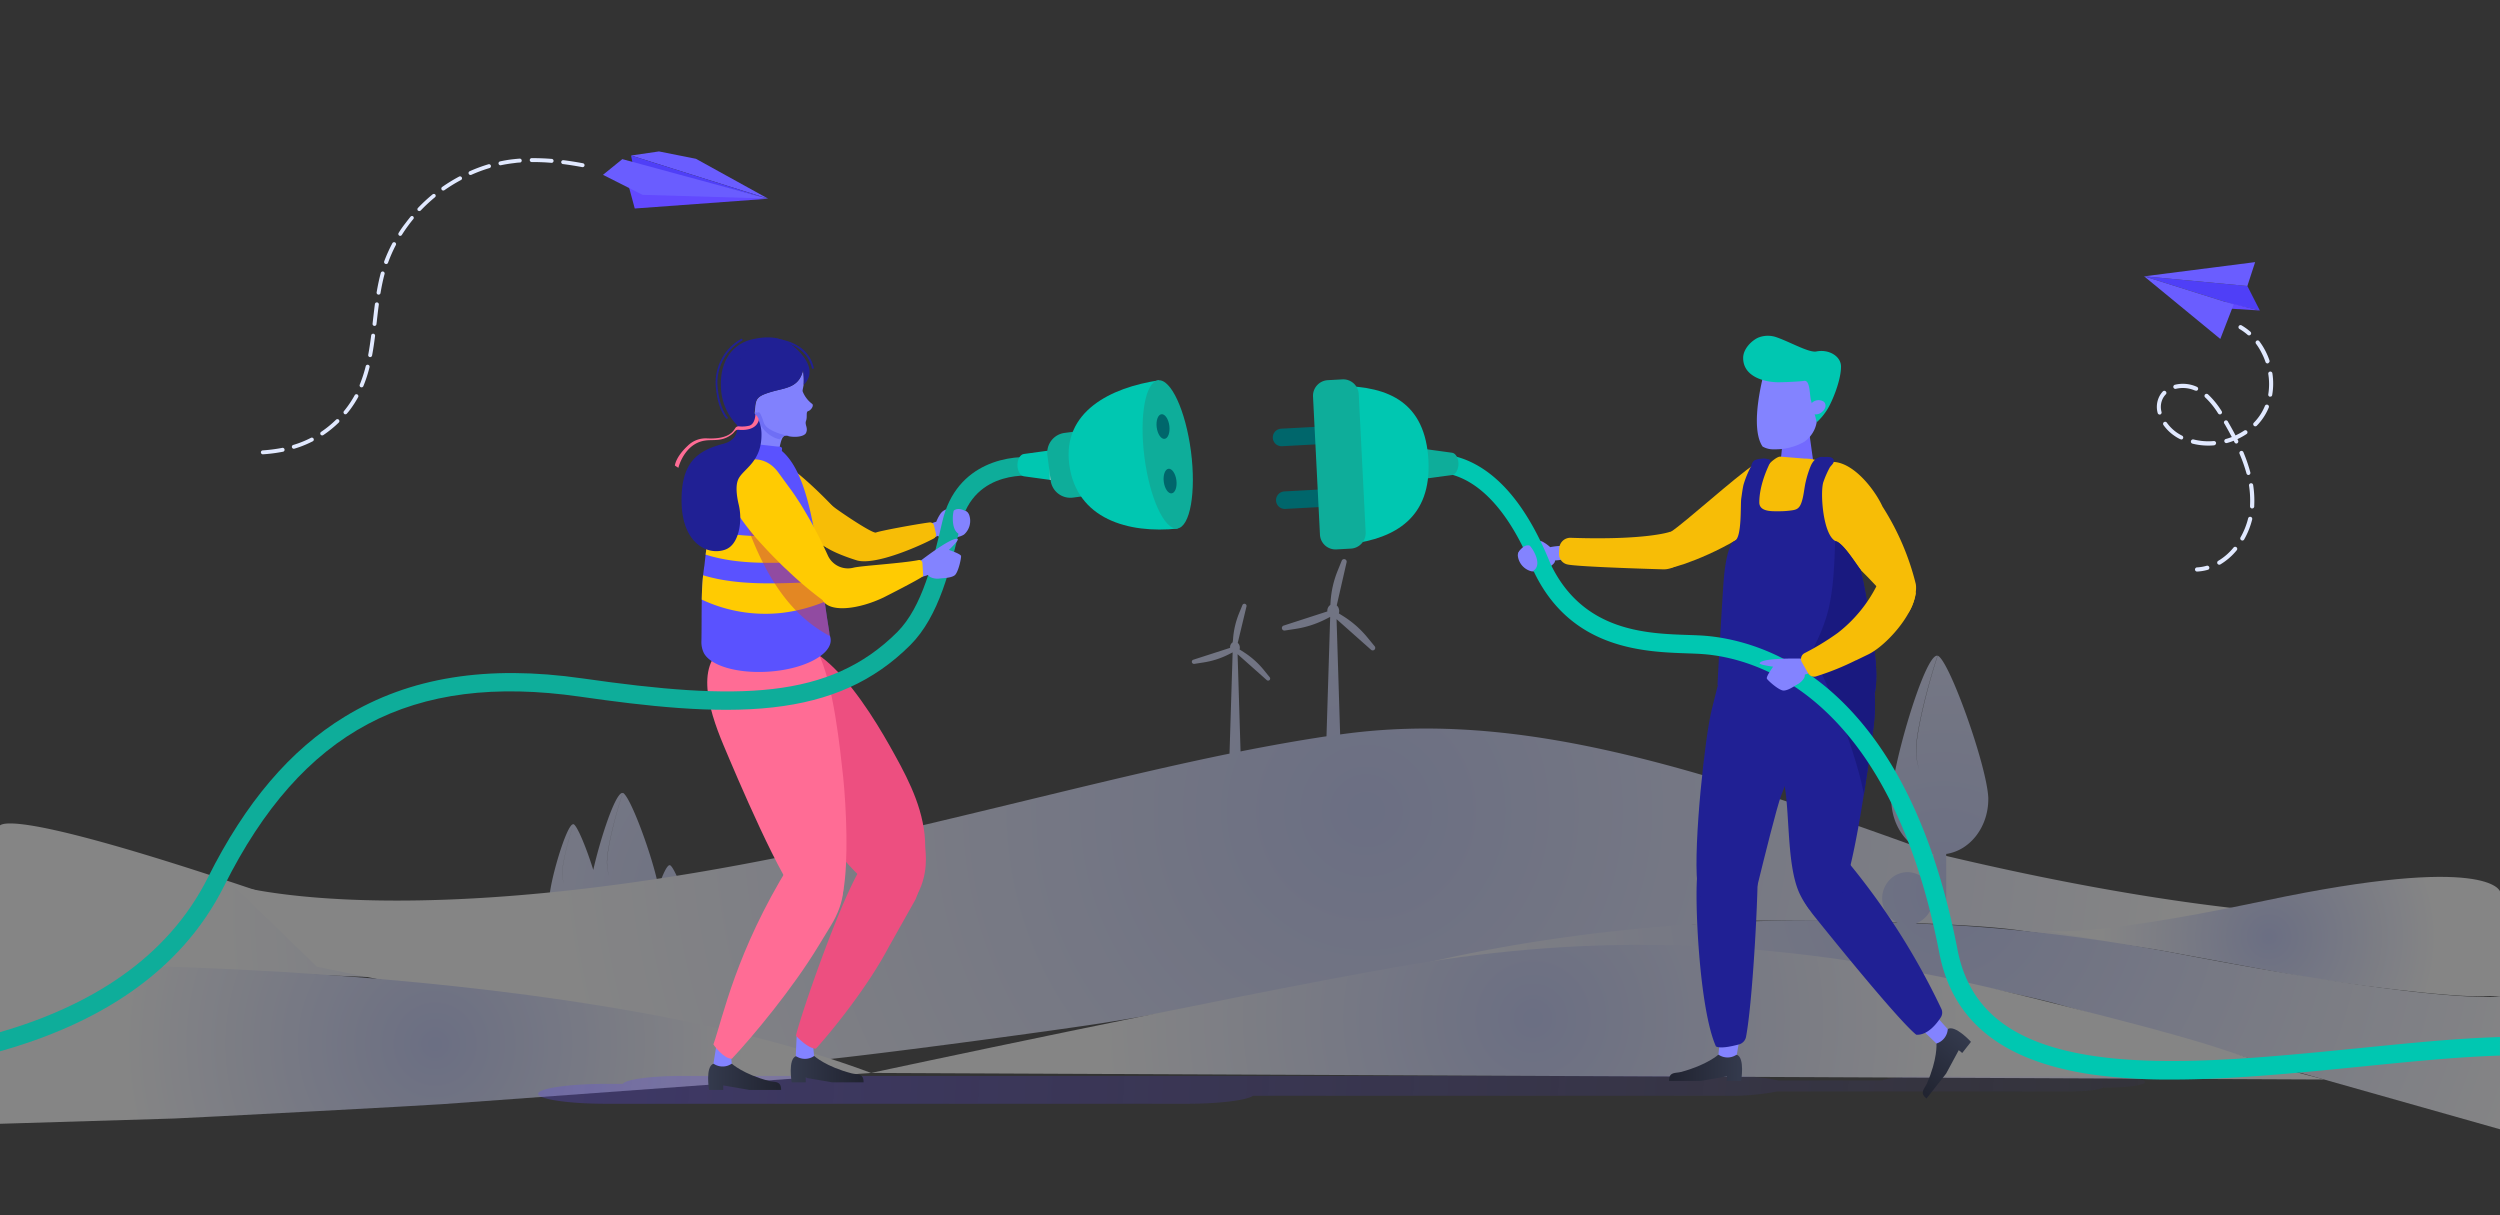 <svg xmlns="http://www.w3.org/2000/svg" xmlns:xlink="http://www.w3.org/1999/xlink" width="720" height="350" viewBox="0 0 720 350"><rect x="0" y="0" width="720" height="350" fill="#333333" stroke="none"/><defs><radialGradient id="Dégradé_sans_nom_65" cx="223.09" cy="261.74" r="159.71" gradientUnits="userSpaceOnUse"><stop offset="0" stop-color="#bec7fa"/><stop offset="1" stop-color="#fff"/></radialGradient><radialGradient id="Dégradé_sans_nom_68" cx="393.47" cy="233.52" r="236.52" xlink:href="#Dégradé_sans_nom_65"/><radialGradient id="Dégradé_sans_nom_65-2" cx="653.51" cy="269.76" r="48.57" xlink:href="#Dégradé_sans_nom_65"/><radialGradient id="Dégradé_sans_nom_65-3" cx="125.32" cy="300.69" r="90.25" xlink:href="#Dégradé_sans_nom_65"/><radialGradient id="Dégradé_sans_nom_65-4" cx="559.77" cy="257" r="180.75" xlink:href="#Dégradé_sans_nom_65"/><radialGradient id="Dégradé_sans_nom_69" cx="441.52" cy="293.28" r="124.81" xlink:href="#Dégradé_sans_nom_65"/><linearGradient id="Dégradé_sans_nom_31" x1="718.89" y1="333.12" x2="82.68" y2="296.08" gradientUnits="userSpaceOnUse"><stop offset="0" stop-color="#483dcc" stop-opacity="0"/><stop offset="1" stop-color="#6249ff"/></linearGradient><linearGradient id="Dégradé_sans_nom_33" x1="251.32" y1="307.9" x2="272.36" y2="307.9" gradientTransform="matrix(-1, 0, 0, 1, 500.05, 0)" gradientUnits="userSpaceOnUse"><stop offset="0.05" stop-color="#212431"/><stop offset="1" stop-color="#343a4d"/></linearGradient><linearGradient id="Dégradé_sans_nom_33-2" x1="275.08" y1="310.11" x2="296.11" y2="310.11" xlink:href="#Dégradé_sans_nom_33"/><linearGradient id="Dégradé_sans_nom_33-3" x1="480.68" y1="307.5" x2="501.72" y2="307.5" gradientTransform="matrix(1, 0, 0, 1, 0, 0)" xlink:href="#Dégradé_sans_nom_33"/><linearGradient id="Dégradé_sans_nom_33-4" x1="541.67" y1="310.2" x2="562.71" y2="310.2" gradientTransform="translate(-26.74 548.2) rotate(-51.83)" xlink:href="#Dégradé_sans_nom_33"/></defs><g style="isolation:isolate"><g id="Calque_1" data-name="Calque 1"><g style="opacity:0.4"><path d="M434.94,292.1c-25.52-2-70.8-3.58-70.8-3.58s-76.57,3.58-116.08-16.86c-14.28-7.39-32.64-10.7-50.27-11.92-1.78-5.25-3.94-10.27-4.86-10.57a95.2,95.2,0,0,0-2.69,10.16h0a93,93,0,0,1,2.7-10.16h-.09c-.76,0-2,2.72-3.21,6.23-1.7-8.81-8.21-26.4-10.28-27.06-2.38,7.29-4.53,16.33-4.53,20a13.44,13.44,0,0,0,.68,4.2,13.34,13.34,0,0,1-.71-4.28c0-3.61,2.16-12.62,4.53-19.88l-.12,0c-2,.07-6.22,12.79-8.35,22.15-1.87-6.06-4.64-12.85-5.71-13.19-1.68,5.16-3.21,11.57-3.21,14.13a9.42,9.42,0,0,0,.49,3,9.23,9.23,0,0,1-.51-3c0-2.56,1.53-8.94,3.21-14.08a.14.14,0,0,0-.09,0c-1.92.06-6.81,16.88-6.81,21.45a11.14,11.14,0,0,0,.07,1.17c-12.35.83-20.53,2.07-20.53,2.07s-30.46,3.58-60.92-4.6C-4.68,229.76-.24,238.44-.24,238.44V278.3c2.46-.24,33.44.13,35.53.2l411.17,16.67Z" style="fill:url(#Dégradé_sans_nom_65)"/><path d="M720,261s-42.14,13.75-163.16-15.37c-68.65-24.89-119.76-41.3-170.88-34.11l-.93-30-.1-3.2,9.91,8.8a.73.73,0,0,0,1.06-1l-2-2.43a28.74,28.74,0,0,0-6.91-6.15l-1.4-.88a2.1,2.1,0,0,0,0-1.29,1.85,1.85,0,0,0-.61-1l2.85-12.48a.74.74,0,0,0-1.4-.44l-1.18,2.91a28.58,28.58,0,0,0-2.05,9l-.06.86a2,2,0,0,0-.86,1.87l-12.59,4.08a.73.73,0,0,0-.47.93.72.72,0,0,0,.81.49l3.1-.47a28.75,28.75,0,0,0,8.8-2.86l1.16-.59-.06,2-1,32.38c-8.12,1.22-16.33,2.69-24.75,4.36l-.77-25.3-.09-2.71,8.36,7.43a.62.62,0,0,0,.88,0,.61.61,0,0,0,0-.8l-1.67-2.06a24.21,24.21,0,0,0-5.83-5.18l-1.17-.75a1.8,1.8,0,0,0,0-1.08,1.56,1.56,0,0,0-.52-.8L359,174.6a.62.62,0,0,0-1.17-.37l-1,2.45a24.34,24.34,0,0,0-1.73,7.61L355,185a1.69,1.69,0,0,0-.73,1.58L343.67,190a.61.61,0,0,0-.39.78.63.63,0,0,0,.68.42l2.62-.41a24.08,24.08,0,0,0,7.42-2.4l1-.51-.9,29.16c-31.19,6.37-65.2,15.43-106.85,24.94C119.63,271.15,66.94,254.8,66.94,254.8l24.33,23.62,135.26,27.65c9.14.06,84.08-10.19,93.07-11.77l145.45-24.19c2.78-.47,27.22-4.73,30-4.81,19.74-.53,70.8.1,87.68,2.81L720,287Z" style="fill:url(#Dégradé_sans_nom_68)"/><path d="M720,256.72s-3-11-67.72,2.68c-56.79,12-65.25,8.3-65.25,8.3l33.45,5.67,45,8.37c4,.65,41,6,51.69,5.12L720,287Z" style="fill:url(#Dégradé_sans_nom_65-2)"/><path d="M-.24,277.8S159.49,274.74,250.87,309l-123.56,9c-3.16.29-73.94,4.05-77.12,4.13L0,323.65Z" style="fill:url(#Dégradé_sans_nom_65-3)"/><path d="M626.76,274.54a508.16,508.16,0,0,0-66.52-8.23h.27V245.94c6.84-1,12.12-7.71,12.12-15.81V230h0v-.16h0c-.36-9.27-11.37-40-14.58-41-3.24,9.95-6.18,22.3-6.18,27.24a17.93,17.93,0,0,0,.94,5.73,17.71,17.71,0,0,1-1-5.84c0-4.93,2.95-17.22,6.19-27.13a.33.33,0,0,0-.17,0c-3.7.13-13.14,32.53-13.14,41.35,0,8.1,5.29,14.78,12.13,15.81v20.19l-5.05-.24a7.55,7.55,0,0,0,4.76-5.47,8.07,8.07,0,0,0,.18-1.71,7.47,7.47,0,0,0-7.33-7.6,7.18,7.18,0,0,0-4,1.24,7.72,7.72,0,0,0,1.12,13.33c-84.4-4.37-147,14.48-147,14.48l35.08-5.44c12.94-1.69,39.07-1.65,51.84-1.35,41.43,1,93.55,12.37,105.17,15.47L720,325.23V287S703.32,289.36,626.76,274.54Z" style="fill:url(#Dégradé_sans_nom_65-4)"/><path d="M250.87,309s102.13-21.88,151-30.44c49.47-8.67,103.73-10.8,178.6,7.67s51.6,15,88.86,24.67Z" style="fill:url(#Dégradé_sans_nom_69)"/></g><path d="M607,310.05H552.41c-4.85,0-9,.47-10.32,1.12H512c-2.95-.78-8.63-1.31-15.1-1.31H196.58c-9,0-16.36,1-17.2,2.29h-4.81c-10.77,0-19.57,1.3-19.57,2.87h0c0,1.58,8.8,2.87,19.57,2.87H341.66c9.41,0,17.33-1,19.17-2.29H496.9a71.08,71.08,0,0,0,14.94-1.26h84.28c4.67,0,8.6-.49,9.6-1.13H607c5.93,0,10.78-.71,10.78-1.58h0C617.82,310.76,613,310.05,607,310.05Z" style="opacity:0.3;mix-blend-mode:multiply;fill:url(#Dégradé_sans_nom_31)"/><path d="M269.65,150.26a19.8,19.8,0,0,0-3.1,1.18c-.09.1-1,.58-.36,2.35a1.9,1.9,0,0,0,1.38,1.4,13.07,13.07,0,0,0,2.6-.89,1.49,1.49,0,0,0,.8.62,4.75,4.75,0,0,0,2.7.13c1.28-.23,3-.38,4.06-1.18a5.24,5.24,0,0,0,1.41-5.52,2,2,0,0,0-2.35-1.33.71.71,0,0,0-.56.29s.48-1.26,0-1.35a11.69,11.69,0,0,1-2.79.6,3.23,3.23,0,0,0-2.62,1.45A11.46,11.46,0,0,0,269.65,150.26Z" style="fill:#8383ff"/><path d="M231.28,106.61a19.81,19.81,0,0,1,.17,4.2c-.22,1.31-.39,1.65-.25,2a8.25,8.25,0,0,0,2.69,3.5c.62.48-.34,1.87-1.11,2.08s-.19,1.65-.64,2.81.69,2,0,3.48c-.47,1-2.86,1.34-4.52,1s-2.33-.86-3.15,3.48a33.13,33.13,0,0,0-.64,4.27l-5.31-1.28s0,.37-3-3-3-2.43-3-2.43a5.3,5.3,0,0,0,3.46-2.8,22.5,22.5,0,0,0,1.51-6.61c.29-2.43.52-3.23,4.63-4.46S230.08,111.75,231.28,106.61Z" style="fill:#8181fd"/><path d="M217.4,118.7a1.75,1.75,0,0,0,1.23,0c.71.75,1.11,2.47,1.44,3.24,1,2.42,7,3.89,9.31,3.85a7.18,7.18,0,0,1-1.81-.08c-1.23-.24-1.77-.5-3,.82C222.73,126.16,219.13,124.6,217.4,118.7Z" style="fill:#6f6ff5"/><path d="M216.68,97.72c6-1.37,10.49-.37,14.6,4.84s.17,8.25.17,8.25a19.81,19.81,0,0,0-.17-4.2c-1.2,5.14-5.18,5.07-9.28,6.29s-4.34,2-4.63,4.46a22.5,22.5,0,0,1-1.51,6.61c-.59,1.66-7.45-3.22-8.17-11.49C207,104.44,210.66,99.09,216.68,97.72Z" style="fill:#202094"/><path d="M209.19,120.58a.28.28,0,0,0,.33-.45s-2.2-2.17-2.83-8.48a13.91,13.91,0,0,1,7-13.54.28.28,0,1,0-.26-.5,14.49,14.49,0,0,0-7.25,14.09c.65,6.55,2.9,8.75,3,8.84Z" style="fill:#202094"/><path d="M211.63,109.14a.28.28,0,0,0,.13,0,.27.27,0,0,0,.29-.26c0-.06.43-6.08,4.28-9.15A9.31,9.31,0,0,1,224,98.15c6.85,1.13,9.12,4.9,9.82,7.86a.28.28,0,0,0,.33.21.29.29,0,0,0,.21-.34c-.74-3.13-3.11-7.1-10.27-8.28a9.82,9.82,0,0,0-8,1.73c-4.06,3.23-4.48,9.29-4.5,9.55A.29.29,0,0,0,211.63,109.14Z" style="fill:#202094"/><path d="M234.5,304.13s3.29,3.05,10.79,5c1.65.42,3.43-.14,3.43,2.58h-9.1l-7.57-1.31v1.31H228s-1.14-6.68,1.25-7.54Z" style="fill:url(#Dégradé_sans_nom_33)"/><path d="M234,299.33l.46,4.8h0a4.64,4.64,0,0,1-5,.17l-.28-.17.27-6Z" style="fill:#8383ff"/><path d="M210.75,306.33s3.29,3.05,10.79,5c1.65.42,3.43-.15,3.43,2.58h-9.1l-7.58-1.31v1.31h-4.08s-1.14-6.69,1.25-7.55Z" style="fill:url(#Dégradé_sans_nom_33-2)"/><path d="M210.29,301.53l.46,4.8h0a4.62,4.62,0,0,1-5,.17l-.28-.17,1-6.16Z" style="fill:#8383ff"/><path d="M240.17,192.36c-6.47-6.34-13.66-9.69-20.27-4.34L218,189.53c-9.62,7.77,16.85,47.47,22.1,54.38,6.69,8.79,19.53,20.89,23.31,15,4.4-6.88,3.06-13.76,3.06-15,0-9.74-4.35-18.52-8.73-26.42C254.13,210.93,247.62,199.66,240.17,192.36Z" style="fill:#ed4f80"/><path d="M235,302c5-5.51,15-18,20.88-29.13a.22.22,0,0,0,.05-.08l7.74-13.76c2.83-6.8.49-10.26-3-12.13,0,0-13.51,4.36-13.52,4.39C241,262.4,231,291.11,229.22,298.27,229.22,298.27,232.69,302.09,235,302Z" style="fill:#ed4f80"/><path d="M210.79,304.91c5.82-6.19,17.53-20.2,25-32.6l.06-.09,3.51-5.76c4.07-6.67,4.7-13.7,1.4-15.71l-1.1-.67c-3.29-2-12.25-1-12.27-1-15.47,25.07-19.13,43.76-21.93,51.72C205.44,300.85,208.42,305,210.79,304.91Z" style="fill:#ff6c95"/><path d="M235.35,187.37c-4.15-8.06-14.08-6.16-22-3.17l-2.26.85c-11.57,4.36-7.22,18.85-2.73,29.53,3.4,8.09,17.17,40.77,22.64,45.19,2.16,1.74,8.22,1.76,9.36,1.33s2.06-1.92,2.54-4.66c1.48-8.56.86-23.61-.06-32.59C242,216.4,240.13,196.64,235.35,187.37Z" style="fill:#ff6c95"/><path d="M269,151.38a1.19,1.19,0,0,0-1.33-.92c-3.78.49-14.34,2.44-15.39,2.91s-13.2-7.84-13.9-8.74c-4.66-1.21,0,8.84-2,11.55,1.53,2.59,10.57,5.26,10.57,5.26,5.46,1.35,18.08-4.25,22-6.37a1.22,1.22,0,0,0,.61-1.34Z" style="fill:#f7bd06"/><path d="M241.5,154.63c-.9,1-2.1,2.27-3.07,3.21-4.94-2.55-7.82-3.24-13.74-8.23-5.39-5.08-10.53-6.66-9.4-12.33,1.15-4.34,7.35-5.68,7.36-5.66,6.28,2.77,16.09,12.67,22.14,19.57A35.55,35.55,0,0,1,241.5,154.63Z" style="fill:#f7bd06"/><path d="M216.29,129.2c.93-.58.09-1.35.9-1.35l6.7.76c2.09-.05,1,1.06,1.38,1.35,9.12,7.93,10.18,31.66,13.51,51.75a11.24,11.24,0,0,1,.12,1.12,3.7,3.7,0,0,1,.32,2c-.53,4.22-8.42,8.07-18.26,8.63-8.77.5-16.26-1.75-18.22-5.33l0,0-.12-.25a7.17,7.17,0,0,1-.61-3.26c.15-7.83-.19-15.29.88-21.89C206,132.49,215.94,129.14,216.29,129.2Z" style="fill:#5a52ff"/><path d="M233.46,161.78l2.45-.08c-.41-2.8-.83-5.56-1.3-8.22a90.73,90.73,0,0,1-30.32-.61c-.4,2.1-.76,4.38-1.07,6.86C212.86,162.81,223.49,162.13,233.46,161.78Z" style="fill:#ffcb02"/><path d="M225.26,176.5a46.61,46.61,0,0,0,12.25-3.21l-.78-5.7-2.6.09c-10.37.35-21.53,1.06-31.64-2-.23,2.24-.34,4.56-.39,7A43,43,0,0,0,225.26,176.5Z" style="fill:#ffcb02"/><path d="M238.78,181.71c-1.58-9.53-2.65-19.88-4.31-29l-5.18-.78c-4.89-.76-9.87-2-14.83-2.48,3.87,11.07,9.27,22.31,18.29,29.58A40.87,40.87,0,0,0,239,183.2c0-.12-.09-.24-.14-.37A11.24,11.24,0,0,0,238.78,181.71Z" style="fill:#c94545;opacity:0.5;mix-blend-mode:multiply"/><path d="M271.42,150.11c-2.7,11.56-5.77,24.66-13,31.92-19.52,19.49-45.84,19.79-90.66,13.35-27.43-3.94-49.81-.35-68.43,11-15.74,9.57-28.64,24.74-39.46,46.37C48.1,276.19,25.75,289.78,0,297.27v5.5C27.63,295,51.85,280.56,64.58,255.1,86.9,210.47,118.47,193.67,167,200.63c18.93,2.72,38.76,5,55.56,3.1,16.62-1.86,29.2-7.56,39.6-17.94,8.35-8.34,11.59-22.22,14.46-34.48,3.89-16.66,21.08-14.28,21.81-14.17l.4-2.62.41-2.62C291.35,130.68,275.44,132.91,271.42,150.11Z" style="fill:#0ead9a"/><path d="M304.85,138.54l-10-1.37c-1-.15-1.83-1.58-1.83-3.21h0c0-1.63.79-3.07,1.83-3.21l10-1.37c2.37-.32,4.58,1.72,4.58,4.58h0C309.43,136.82,307.22,138.86,304.85,138.54Z" style="fill:#00c7b1"/><rect x="319.68" y="120.94" width="2.9" height="25.25" style="fill:#e6e7e8;mix-blend-mode:multiply"/><path d="M305.71,129.37a3.54,3.54,0,0,0-.86,0l-2.49.34v8.48l2.49.34a3.54,3.54,0,0,0,.86,0Z" style="fill:#ccc;mix-blend-mode:multiply"/><rect x="328.08" y="118.42" width="1.6" height="30.46" style="fill:gray;mix-blend-mode:multiply"/><path d="M494.91,303.73s-3.29,3-10.79,5c-1.66.42-3.44-.14-3.44,2.58h9.11l7.57-1.31v1.31h4.09s1.13-6.69-1.25-7.54Z" style="fill:url(#Dégradé_sans_nom_33-3)"/><path d="M495.37,298.92l-.46,4.81h0a4.6,4.6,0,0,0,5,.16l.29-.16.84-4.81Z" style="fill:#8383ff"/><path d="M557.7,300.53s.37,4.47-2.77,11.55c-.69,1.55-2.23,2.61-.09,4.29l5.63-7.16,3.65-6.76,1,.81,2.52-3.21s-4.55-5-6.7-3.68Z" style="fill:url(#Dégradé_sans_nom_33-4)"/><path d="M554.21,297.2l3.49,3.33h0a4.64,4.64,0,0,0,3.23-3.84l0-.32-3.25-3.64Z" style="fill:#8383ff"/><polygon points="513.23 128.88 512.19 139.09 523.13 139.52 520.94 123.7 513.23 128.88" style="fill:#736aff"/><path d="M511,129.4a6.11,6.11,0,0,1-3.38-.8c-4-5.88.56-21.73.56-21.73l6.46-2.72,8.21,5.12.47,10.62a8.63,8.63,0,0,1-3.67,7.33h0A16.75,16.75,0,0,1,511,129.4Z" style="fill:#8383ff"/><path d="M521.56,115.29c-.45-1.78-.22-5.9-2-5.6-1.33.22-5.87.4-7.4.4-3.64,0-10.13-1.42-10.13-7,0-2.77,2.69-5.16,4.39-5.87a7.42,7.42,0,0,1,5.27-.07c4,1.4,9.32,4.5,11.44,4.07,3.57-.72,7.13,1.38,7.08,4.41,0,3.23-1.74,8.11-3.33,11.2a17.28,17.28,0,0,1-3.64,4.76h0Z" style="fill:#00c7b1"/><path d="M525.25,115.69a2.74,2.74,0,0,0-3.39.31c-1.06.88-1.27,2.18-.46,2.89a2.74,2.74,0,0,0,3.4-.3C525.86,117.71,526.06,116.41,525.25,115.69Z" style="fill:#8383ff"/><path d="M551.87,298c-6-4.91-29.48-34.31-29.48-34.31-4.47-5.56-4.78-10.06-2-12.27l.92-.74c2.74-2.21,11-2.34,11-2.31a202.43,202.43,0,0,1,26.77,42.11,2.55,2.55,0,0,1-.12,2.51C557.73,294.88,555.13,298.21,551.87,298Z" style="fill:#202094"/><path d="M494.19,301.36c-4.92-11-6.23-43.61-5.31-49.88,0,0,17.36-1.16,17.36-1.13,0,10.77-1.61,38.94-3.38,48.24a2.8,2.8,0,0,1-2,2.19C498.81,301.33,495.44,302.08,494.19,301.36Z" style="fill:#202094"/><path d="M446.46,157.58a19.11,19.11,0,0,1,3.3-.37c.13,0,1.16,0,1.41,1.92a1.92,1.92,0,0,1-.58,1.87,13.1,13.1,0,0,1-2.72.41,1.47,1.47,0,0,1-.43.92,4.66,4.66,0,0,1-2.34,1.36c-1.23.39-2.86,1.06-4.14.82a5.22,5.22,0,0,1-3.8-4.25,2,2,0,0,1,1.47-2.26.73.73,0,0,1,.64,0s-1-.91-.59-1.22a12.64,12.64,0,0,0,2.75-.76,3.25,3.25,0,0,1,3,.08A11.53,11.53,0,0,1,446.46,157.58Z" style="fill:#8383ff"/><path d="M512,190.26c1.74-8.93,32.44-18,27.46,20-1.15,8.72-5.6,41.57-9.37,47.45-1.49,2.33-8.47,5-9.09,4.08a24,24,0,0,1-2.88-4.8c-3.34-7.66-2.71-21-4-29.79C513,219.89,510,200.54,512,190.26Z" style="fill:#202094"/><path d="M493,204.27c2.24-8.77,3.47-15.76,8.36-19.59l27.14,4.16c2.61,11.21-8,20.19-15.5,40.19-1.3,3.44-4.8,17.65-6.74,25.51-1.89,7.67-8.62,9.9-11.83,8.67-5.31-2-5.51-7.77-5.62-8.88C487.7,242.91,491.05,211.93,493,204.27Z" style="fill:#202094"/><path d="M525.07,149.66c-2.69-4.37-.39-15.87-.39-15.87,6.66-3.52,14.63,5.93,17.49,12.11a74.35,74.35,0,0,1,9.57,22.27c.6,3.14-1.82,9.55-3.29,8.82-2.7-1.35-14.91-17.49-22.15-20C526.29,157,525.07,149.66,525.07,149.66Z" style="fill:#f7bd06"/><path d="M505.54,133.52s15.8,5.74,12.1,8.88l-10.5,8.12-.06,0c-8.33,7.25-23,12.66-25.84,12.95-1.56.16-4.79-6.9-.27-10.14C485.27,150.56,499.43,137.62,505.54,133.52Z" style="fill:#f7bd06"/><path d="M514.66,136.4a9.53,9.53,0,0,0,4.39-2.38l-.1,1.4-3.08,5.93-2.68-4.85A6.78,6.78,0,0,0,514.66,136.4Z" style="fill:#c080b1"/><path d="M449,159.46l.08-1.65a3.19,3.19,0,0,1,3.39-2.92c21.62.73,28.41-1.7,28.41-1.7,13.58-2,5.08,11.35-2.24,10.77,0,0-23.75-.67-27.14-1.38A3.08,3.08,0,0,1,449,159.46Z" style="fill:#f7bd06"/><path d="M512.65,131.5c-1.39,0-6.94,4.56-9.89,13.55-2.53,7.72-4.3,27.93-4.82,42-.14,3.72,8.44,3.93,18.07,3.88,9,0,22.92-.44,23.06-3.81.29-6.87-7.8-43.38-8.86-49.15-5.08-6.88-10.43-5.71-11-5.93Z" style="fill:#f7bd06"/><path d="M539.36,183.75q-.71-5.53-1.75-11c-.72-3.8-.85-4.83-1.76-8.6-2.44-3.44-4.74-7-6.76-8.14-4.09-1-5-14.55-3.91-17.32a26.8,26.8,0,0,1,1.8-4.06c.34-.57,1.24-1.18,1.16-1.94-.12-1.19-1.65-1.13-2.72-1.07l-.12,0c-1.9-.25-3.12.95-3.83,2.62a29,29,0,0,0-1.42,4.5c-.47,2-.57,4.23-1.28,6.13s-1.7,2-3.48,2.21a25,25,0,0,1-3,.16c-2,0-5.59.18-5.61-2.54,0-3.86,1.46-8.13,3.15-11.54a.65.65,0,0,0-.72-.91,3.42,3.42,0,0,0-1.89-.13,4.74,4.74,0,0,0-2,.5,2.42,2.42,0,0,0-.81,1.35.59.59,0,0,0,0,.14,28.93,28.93,0,0,0-2.25,5.4c-.28,1.09-.5,2.87-.67,4-.29,1.82.26,11.46-1.95,12.31-1.34.53-2.61,4.71-3.13,11.44-.34,4.32-1.61,26.16-1.76,29.89-.06,1.48,20.75-1.69,25.06-1.64,5.8.07,19.72,6.54,20.23,4C541,194.1,539.76,186.83,539.36,183.75Z" style="fill:#202094"/><path d="M540,199.41c1-5.31-.21-12.58-.61-15.66q-.71-5.53-1.75-11c-.72-3.8-.85-4.83-1.76-8.6-2.44-3.44-4.74-7-6.76-8.14a2.26,2.26,0,0,1-.58-.25c-.24,6.23-.41,12.47-1.68,18.6-1.1,5.27-3.4,10.08-5.84,14.83,3.35,2.73,4.91,7.87,6.58,11.57a158,158,0,0,1,7.29,20.17c.78,2.61,1.41,5.21,1.92,7.83,1.24-7.83,2.21-15,2.67-18.49a54.25,54.25,0,0,0,.44-10.66A.49.49,0,0,0,540,199.41Z" style="fill:#19197f"/><path d="M720,298.67c-13,.39-26.4,1.78-41.3,3.27-26.35,2.62-53.61,5.34-75.12,2.27-23.77-3.4-36.42-13.16-39.82-30.72-6.27-32.39-17.73-56.7-34.08-72.25-15.33-14.59-31.23-17.65-39.34-18.19-1.27-.08-2.68-.13-4.18-.18-12.07-.41-30.31-1-39.61-20.47-6.41-16-14.64-26.08-24.47-30-7.75-3.06-13.58-.91-13.83-.82l1.88,5c.18-.07,17.86-6.32,31.53,27.86l.07.15C452.4,187,473.42,187.74,486,188.17c1.46.05,2.83.1,4,.18,7.39.48,21.9,3.3,36,16.74,15.53,14.77,26.47,38.12,32.53,69.41,3.84,19.82,18.32,31.25,44.28,35a161.72,161.72,0,0,0,22.67,1.41c17,0,35.58-1.84,53.73-3.65,14.74-1.47,28-2.85,40.77-3.25Z" style="fill:#00c7b1"/><path d="M408.21,138.17l10-1.37c1-.14,1.83-1.58,1.83-3.2h0c0-1.63-.79-3.07-1.83-3.21l-10-1.37c-2.37-.33-4.58,1.71-4.58,4.58h0C403.63,136.46,405.84,138.5,408.21,138.17Z" style="fill:#0ead9a"/><path d="M520.65,189.74c.14,0,1.14-.21,1.81,1.55a1.92,1.92,0,0,1-.14,2,13.75,13.75,0,0,1-2.55,1,1.51,1.51,0,0,1-.21,1,4.68,4.68,0,0,1-2,1.85c-1.11.66-2.55,1.68-3.84,1.74s-4.52-2.84-4.85-3.41,1.8-3.47,1.8-3.47-4.06-.53-3.88-1C507.43,189.27,520.25,189.68,520.65,189.74Z" style="fill:#8383ff"/><path d="M520.7,193.84l-1.69-3a1.9,1.9,0,0,1,.58-2.67,74.29,74.29,0,0,0,9.67-5.88A40.17,40.17,0,0,0,540.83,168c1.34-2.84,11,1.95,10.91,2.84-.9,6.73-8.82,15.28-13.66,17.62l-3.55,1.72-.06,0a76.2,76.2,0,0,1-11.58,4.66A2,2,0,0,1,520.7,193.84Z" style="fill:#f7bd06"/><path d="M440.45,157.1c-1.43-.27-2.57,1-3.15,2.17a.22.22,0,0,0,.08.29.16.16,0,0,0,.11.12c1.3.62,2.08,2.14,2.8,3.33.41.67.71,1.8,1.45,1.27C444.48,162.31,440.87,157.17,440.45,157.1Z" style="fill:#8383ff"/><path d="M329.63,140.61,309,143.31a5.72,5.72,0,0,1-6.41-4.91l-.94-7.32a5.74,5.74,0,0,1,4.94-6.4L327.22,122a5.72,5.72,0,0,1,6.41,4.91l.94,7.31A5.73,5.73,0,0,1,329.63,140.61Z" style="fill:#0ead9a"/><path d="M333.76,109.53c-14,2.1-27.78,9.06-25.82,24.18,2.05,15.87,17.18,20,31.23,18.52Z" style="fill:#00c7b1"/><path d="M343,130c1.52,11.78-.24,21.73-3.93,22.21s-7.93-8.68-9.46-20.46.24-21.74,3.93-22.22S341.46,118.24,343,130Z" style="fill:#0ead9a"/><path d="M334.49,119.3c-1,.13-1.61,1.83-1.36,3.78s1.27,3.44,2.28,3.31,1.61-1.83,1.36-3.78S335.5,119.17,334.49,119.3Z" style="fill:#00666b"/><path d="M336.53,135c-1,.14-1.62,1.83-1.36,3.78s1.27,3.44,2.27,3.31,1.62-1.83,1.36-3.78S337.53,134.9,336.53,135Z" style="fill:#00666b"/><path d="M385.48,143.22h0a2.53,2.53,0,0,1-2.39,2.65l-12.94.7a2.52,2.52,0,0,1-2.65-2.38h0a2.54,2.54,0,0,1,2.39-2.66l12.94-.7A2.53,2.53,0,0,1,385.48,143.22Z" style="fill:#00666b"/><path d="M384.56,125.15h0a2.55,2.55,0,0,1-2.4,2.66l-12.93.7a2.53,2.53,0,0,1-2.66-2.39h0a2.55,2.55,0,0,1,2.4-2.66l12.94-.69A2.52,2.52,0,0,1,384.56,125.15Z" style="fill:#00666b"/><path d="M388.74,156.69c13.28-1.65,23.48-7.75,22.65-24.06-.87-16.89-11.61-21.27-25-21.48Z" style="fill:#00c7b1"/><path d="M389.06,158l-4.2.23a4.48,4.48,0,0,1-4.71-4.23l-2-39.8a4.51,4.51,0,0,1,4.25-4.71l4.21-.23a4.47,4.47,0,0,1,4.7,4.23l2,39.8A4.51,4.51,0,0,1,389.06,158Z" style="fill:#0ead9a"/><path d="M263.92,162.45c-.1.1-1,.51-.54,2.32a1.92,1.92,0,0,0,1.27,1.5,13.19,13.19,0,0,0,2.66-.69,1.48,1.48,0,0,0,.75.68,4.74,4.74,0,0,0,2.68.34c1.29-.13,3.06-.15,4.14-.86s2-5,1.9-5.62-3.5-1.74-3.5-1.74,3-2.82,2.52-3.11C274.32,154.27,264.21,162.17,263.92,162.45Z" style="fill:#8383ff"/><path d="M265.66,162.14a.92.92,0,0,0-1.11-.84c-4.72.94-16.51,1.63-18.74,2.19a6.35,6.35,0,0,1-7.39-3.52c-.84-1.86-1.8-3.84-2.82-5.86h0c-.2-.39-.4-.78-.61-1.17l-.27-.53c-.39-.74-.78-1.47-1.19-2.2-.12-.22-.24-.44-.37-.66l-1-1.72-.36-.61c-.43-.74-.87-1.46-1.32-2.18l-.28-.43q-.57-.88-1.14-1.74l-.4-.59c-.48-.69-.95-1.37-1.44-2h0l-.05-.07-3-4.12c-3.49-4.77-8.64-4.54-12-2.06,0,0-4.81,7.09-1.31,11.86l3,4.12.05.07c.45.62.91,1.24,1.39,1.86l.49.62c.33.42.66.83,1,1.25l.61.72c.32.38.63.76,1,1.14l.67.75,1,1.08.69.75,1,1.06.7.72,1,1,.68.69,1,1,.65.63,1.08,1,.42.4h0a105.76,105.76,0,0,0,9.59,8.06c2.05,3.77,10.51,2.64,17.57-.73,0,0,10.34-5.22,11.43-6.17Z" style="fill:#ffcb02"/><path d="M210.54,115c0,2.53,5.28,10.86-2.24,12.82s-12.27,5.43-12,17.07,7.51,15.18,12.52,13.42c2.33-.82,3.46-3.25,4-5.62a16.54,16.54,0,0,0-.09-7.44c-.49-2.09-1-5.28-.11-7.21,1.4-3.05,6.82-4.9,6.69-13.12S210.54,115,210.54,115Z" style="fill:#202094"/><path d="M217.55,119.45s-.07,2.72-1.8,3.16a9,9,0,0,1-2.93.18,1.18,1.18,0,0,0-.85.26c-.57.45-1.15,3.55-8.4,3.2a7.34,7.34,0,0,0-5.43,2.06c-3.63,3.37-3.77,5.77-3.77,5.77l1,.66s1.68-7.06,7.79-7.87c2.46-.33,4.93.4,7.79-1.93.28-.22.72-.85,1-1a1.2,1.2,0,0,1,.74-.16c1.21.12,4.94.26,5.82-2.68C218.67,120.51,217.62,119.26,217.55,119.45Z" style="fill:#ff6c95"/><path d="M276.93,154c.9.13.65-1,.7-1.79.09-1.39.09-3.1.95-4.25a.17.17,0,0,0,0-.16.21.21,0,0,0-.06-.29c-1-.73-2.65-1.37-3.8-.48C274.43,147.31,273.59,153.54,276.93,154Z" style="fill:#8383ff"/><polygon points="221.27 57.24 200.42 45.73 189.78 43.61 181.74 44.79 221.27 57.24" style="fill:#6a5dff"/><polyline points="221.27 57.24 182.23 47.21 181.74 44.79" style="fill:#4f3ff7"/><polygon points="181.12 53.9 181.17 53.98 182.81 60.05 221.17 57.24 181.12 53.9" style="fill:#6249ff"/><polygon points="173.66 50.35 179.23 45.83 221.01 57.17 185.05 56.11 173.66 50.35" style="fill:#6a5dff"/><path d="M85.86,127.69a29.65,29.65,0,0,0,3.76-1.63.57.57,0,0,1,.52,1,31.9,31.9,0,0,1-3.9,1.69c-.48.17-1,.33-1.45.47a.55.55,0,0,1-.5-.08.59.59,0,0,1-.21-.3.56.56,0,0,1,.38-.7C84.93,128,85.4,127.85,85.86,127.69Z" style="fill:#e1e9ff"/><path d="M162.26,46.13c1.77.22,3.61.51,5.63.89a.56.56,0,1,1-.21,1.11c-2-.37-3.82-.66-5.57-.88a.47.47,0,0,1-.26-.11.56.56,0,0,1,.41-1Z" style="fill:#e1e9ff"/><path d="M152.8,46.56a.56.56,0,0,1-.23-.45.57.57,0,0,1,.56-.57c1.82,0,3.75.06,5.72.22a.57.57,0,1,1-.1,1.13c-1.93-.16-3.82-.23-5.61-.22A.58.58,0,0,1,152.8,46.56Z" style="fill:#e1e9ff"/><path d="M96.8,120.85a.57.57,0,0,1,.79.82,31.8,31.8,0,0,1-4.47,3.63.57.57,0,0,1-.65,0,.62.62,0,0,1-.14-.14.58.58,0,0,1,.16-.79A30.18,30.18,0,0,0,96.8,120.85Z" style="fill:#e1e9ff"/><path d="M99.14,119.19a.56.56,0,0,1-.08-.79c.32-.4.63-.79.93-1.2a29.34,29.34,0,0,0,2.18-3.41.57.57,0,0,1,1,.54,30.7,30.7,0,0,1-2.26,3.54c-.32.43-.64.84-1,1.24a.57.57,0,0,1-.78.1Z" style="fill:#e1e9ff"/><path d="M103.91,111.52l-.12-.07a.56.56,0,0,1-.18-.67,39.86,39.86,0,0,0,1.72-5.31.56.56,0,0,1,.69-.41.56.56,0,0,1,.41.68,39,39,0,0,1-1.78,5.47A.57.57,0,0,1,103.91,111.52Z" style="fill:#e1e9ff"/><path d="M119,63.13c-.47.57-.93,1.16-1.37,1.76-.67.9-1.31,1.83-1.9,2.78a.57.57,0,0,1-.78.17l0,0a.57.57,0,0,1-.14-.76c.61-1,1.26-1.92,2-2.85q.67-.91,1.41-1.8a.52.52,0,0,1,.79-.08A.56.56,0,0,1,119,63.13Z" style="fill:#e1e9ff"/><path d="M114,70.58a42,42,0,0,0-2.25,5.11A.57.57,0,0,1,111,76a.53.53,0,0,1-.15-.08.58.58,0,0,1-.2-.65A44.43,44.43,0,0,1,113,70.05a.58.58,0,0,1,.77-.24A.58.58,0,0,1,114,70.58Z" style="fill:#e1e9ff"/><path d="M125.28,56.8a47.77,47.77,0,0,0-4.1,3.81.58.58,0,0,1-.75.07l-.05,0a.56.56,0,0,1,0-.8,47,47,0,0,1,4.2-3.9.57.57,0,0,1,.8.07A.56.56,0,0,1,125.28,56.8Z" style="fill:#e1e9ff"/><path d="M135.74,50.35a.61.61,0,0,1-.57-.06.68.68,0,0,1-.18-.23.56.56,0,0,1,.29-.75,44.73,44.73,0,0,1,5.39-2,.56.56,0,0,1,.7.38.57.57,0,0,1-.38.71A42.45,42.45,0,0,0,135.74,50.35Z" style="fill:#e1e9ff"/><path d="M107.8,93.86a.63.63,0,0,1-.28-.11.57.57,0,0,1-.22-.52l.08-.72c.19-1.64.37-3.28.59-4.92a.57.57,0,1,1,1.13.15c-.22,1.63-.41,3.27-.59,4.9l-.09.72A.56.56,0,0,1,107.8,93.86Z" style="fill:#e1e9ff"/><path d="M128,54.77a.59.59,0,0,1-.67,0,.74.74,0,0,1-.12-.13.57.57,0,0,1,.13-.79,48.34,48.34,0,0,1,4.89-3,.57.57,0,0,1,.76.24.55.55,0,0,1-.23.76A45.9,45.9,0,0,0,128,54.77Z" style="fill:#e1e9ff"/><path d="M107.53,96.11a.56.56,0,0,1,.49.63c-.28,2.21-.55,4-.86,5.65a.57.57,0,0,1-.66.45.54.54,0,0,1-.23-.1.57.57,0,0,1-.22-.56c.3-1.62.57-3.39.85-5.58A.56.56,0,0,1,107.53,96.11Z" style="fill:#e1e9ff"/><path d="M81.21,129a.57.57,0,1,1,.22,1.11,44.5,44.5,0,0,1-5.69.73.53.53,0,0,1-.37-.11.54.54,0,0,1-.23-.41.56.56,0,0,1,.52-.61A46,46,0,0,0,81.21,129Z" style="fill:#e1e9ff"/><path d="M110.36,78.2a.58.58,0,0,1,.4.7c-.45,1.67-.83,3.46-1.17,5.49a.55.55,0,0,1-.65.46.51.51,0,0,1-.24-.1.57.57,0,0,1-.23-.55c.35-2.06.74-3.89,1.2-5.6A.57.57,0,0,1,110.36,78.2Z" style="fill:#e1e9ff"/><path d="M147.71,45.87c.66-.08,1.32-.14,2-.19a.57.57,0,0,1,.08,1.13c-.65,0-1.29.11-1.94.19-1.2.14-2.41.34-3.6.59a.51.51,0,0,1-.45-.1.54.54,0,0,1-.22-.33.58.58,0,0,1,.44-.68C145.23,46.22,146.48,46,147.71,45.87Z" style="fill:#e1e9ff"/><polygon points="647.24 82.37 650.83 89.42 643.29 87.7 617.51 79.58 647.24 82.37" style="fill:#4f3ff7"/><polygon points="650.83 89.42 638.03 88.63 641.17 87.03 650.83 89.42" style="fill:#6249ff"/><polygon points="647.24 82.37 649.48 75.49 617.51 79.58 647.24 82.37" style="fill:#6a5dff"/><polygon points="617.51 79.58 643.29 87.7 639.45 97.62 617.51 79.58" style="fill:#6a5dff"/><path d="M648,96.53a1.1,1.1,0,0,0,.18-.14.6.6,0,0,0-.06-.85,16.67,16.67,0,0,0-2.54-1.83.6.6,0,0,0-.82.21.61.61,0,0,0,.21.83,14.83,14.83,0,0,1,2.36,1.7A.61.61,0,0,0,648,96.53Z" style="fill:#e1e9ff"/><path d="M638.63,162.35a.62.62,0,0,1,.22-.83,16.71,16.71,0,0,0,4.41-3.83.61.61,0,0,1,.85-.08.6.6,0,0,1,.08.85,18.07,18.07,0,0,1-4.73,4.1l0,0A.62.62,0,0,1,638.63,162.35Zm6.87-6.76a.6.6,0,0,1-.23-.82,21.51,21.51,0,0,0,2.19-5.48.6.6,0,0,1,1.17.29,22.83,22.83,0,0,1-2.31,5.79.59.59,0,0,1-.82.22Zm3.07-9.15a.6.6,0,0,1-.56-.65v-.27a27.92,27.92,0,0,0-.29-5.66.59.59,0,0,1,.5-.68.59.59,0,0,1,.69.5,29.61,29.61,0,0,1,.31,5.91l0,.29a.6.6,0,0,1-.33.49A.64.64,0,0,1,648.57,146.44Zm-.84-9.66a.6.6,0,0,1-.74-.42,43.91,43.91,0,0,0-2-5.67.6.6,0,1,1,1.11-.47,45.44,45.44,0,0,1,2,5.83.61.61,0,0,1-.31.69Zm-3.39-9.11a.59.59,0,0,1-.8-.27c-.08-.15-.15-.31-.23-.46a17.83,17.83,0,0,1-1.95.65.6.6,0,1,1-.32-1.16c.58-.16,1.16-.35,1.72-.56-.63-1.2-1.31-2.45-2.09-3.79a.6.6,0,1,1,1-.6c.81,1.39,1.52,2.67,2.16,3.92a19.71,19.71,0,0,0,2.51-1.4.6.6,0,1,1,.67,1,19.26,19.26,0,0,1-2.63,1.47c.07.13.13.26.2.4a.61.61,0,0,1-.27.8Zm4.76-5.07a.6.6,0,0,1,0-.85,15.39,15.39,0,0,0,2.2-2.85,17.1,17.1,0,0,0,1-2,.6.6,0,1,1,1.11.46,16.74,16.74,0,0,1-1.08,2.16,16.22,16.22,0,0,1-2.37,3.08.48.48,0,0,1-.16.12A.6.6,0,0,1,649.1,122.6Zm-11.43,5.66a18.82,18.82,0,0,1-6.24-.49A.61.61,0,0,1,631,127a.62.62,0,0,1,.74-.44,17.42,17.42,0,0,0,5.83.46.61.61,0,0,1,.66.55.62.62,0,0,1-.33.59A.79.79,0,0,1,637.67,128.26Zm16.07-14a.59.59,0,0,1-.48-.69,18.33,18.33,0,0,0,0-5.87.6.6,0,0,1,1.19-.18,19.25,19.25,0,0,1-.06,6.25.61.61,0,0,1-.32.44A.6.6,0,0,1,653.74,114.21Zm-25.85,12.23c-.48-.25-1-.52-1.41-.81a12.7,12.7,0,0,1-3.4-3.26.6.6,0,0,1,.13-.84.61.61,0,0,1,.84.14,11.71,11.71,0,0,0,3.09,3,13.75,13.75,0,0,0,1.3.75.59.59,0,0,1,.26.81.55.55,0,0,1-.26.26A.57.57,0,0,1,627.89,126.44Zm10.9-7.46a22.77,22.77,0,0,0-3.72-4.59.59.59,0,0,1,0-.85.61.61,0,0,1,.85,0,23.64,23.64,0,0,1,3.92,4.83.6.6,0,0,1-.18.83.05.05,0,0,1,0,0A.59.59,0,0,1,638.79,119Zm14.45-14.39a.61.61,0,0,1-.77-.37,18.62,18.62,0,0,0-1.05-2.48A17.66,17.66,0,0,0,649.73,99a.6.6,0,0,1,.12-.84.59.59,0,0,1,.84.12,19.08,19.08,0,0,1,1.81,2.9,19.74,19.74,0,0,1,1.11,2.63.6.6,0,0,1-.3.73Zm-31.1,14.74a.6.6,0,0,1-.73-.44,6.68,6.68,0,0,1,.49-4.8,6.23,6.23,0,0,1,1-1.41.59.59,0,0,1,.85,0,.6.6,0,0,1,0,.85,5.06,5.06,0,0,0-.83,1.13,5.43,5.43,0,0,0-.39,3.95.62.62,0,0,1-.31.69Zm10.07-6.88a8.69,8.69,0,0,0-5.55-.52.6.6,0,0,1-.73-.43.62.62,0,0,1,.44-.74,9.76,9.76,0,0,1,6.34.6.6.6,0,0,1,.3.8.55.55,0,0,1-.28.28A.53.53,0,0,1,632.21,112.45Z" style="fill:#e1e9ff"/><path d="M636,164.05a.61.61,0,0,0-.44-1.12,12.42,12.42,0,0,1-2.83.48.61.61,0,0,0-.57.64.59.59,0,0,0,.63.56,13.58,13.58,0,0,0,3.1-.52Z" style="fill:#e1e9ff"/></g></g></svg>